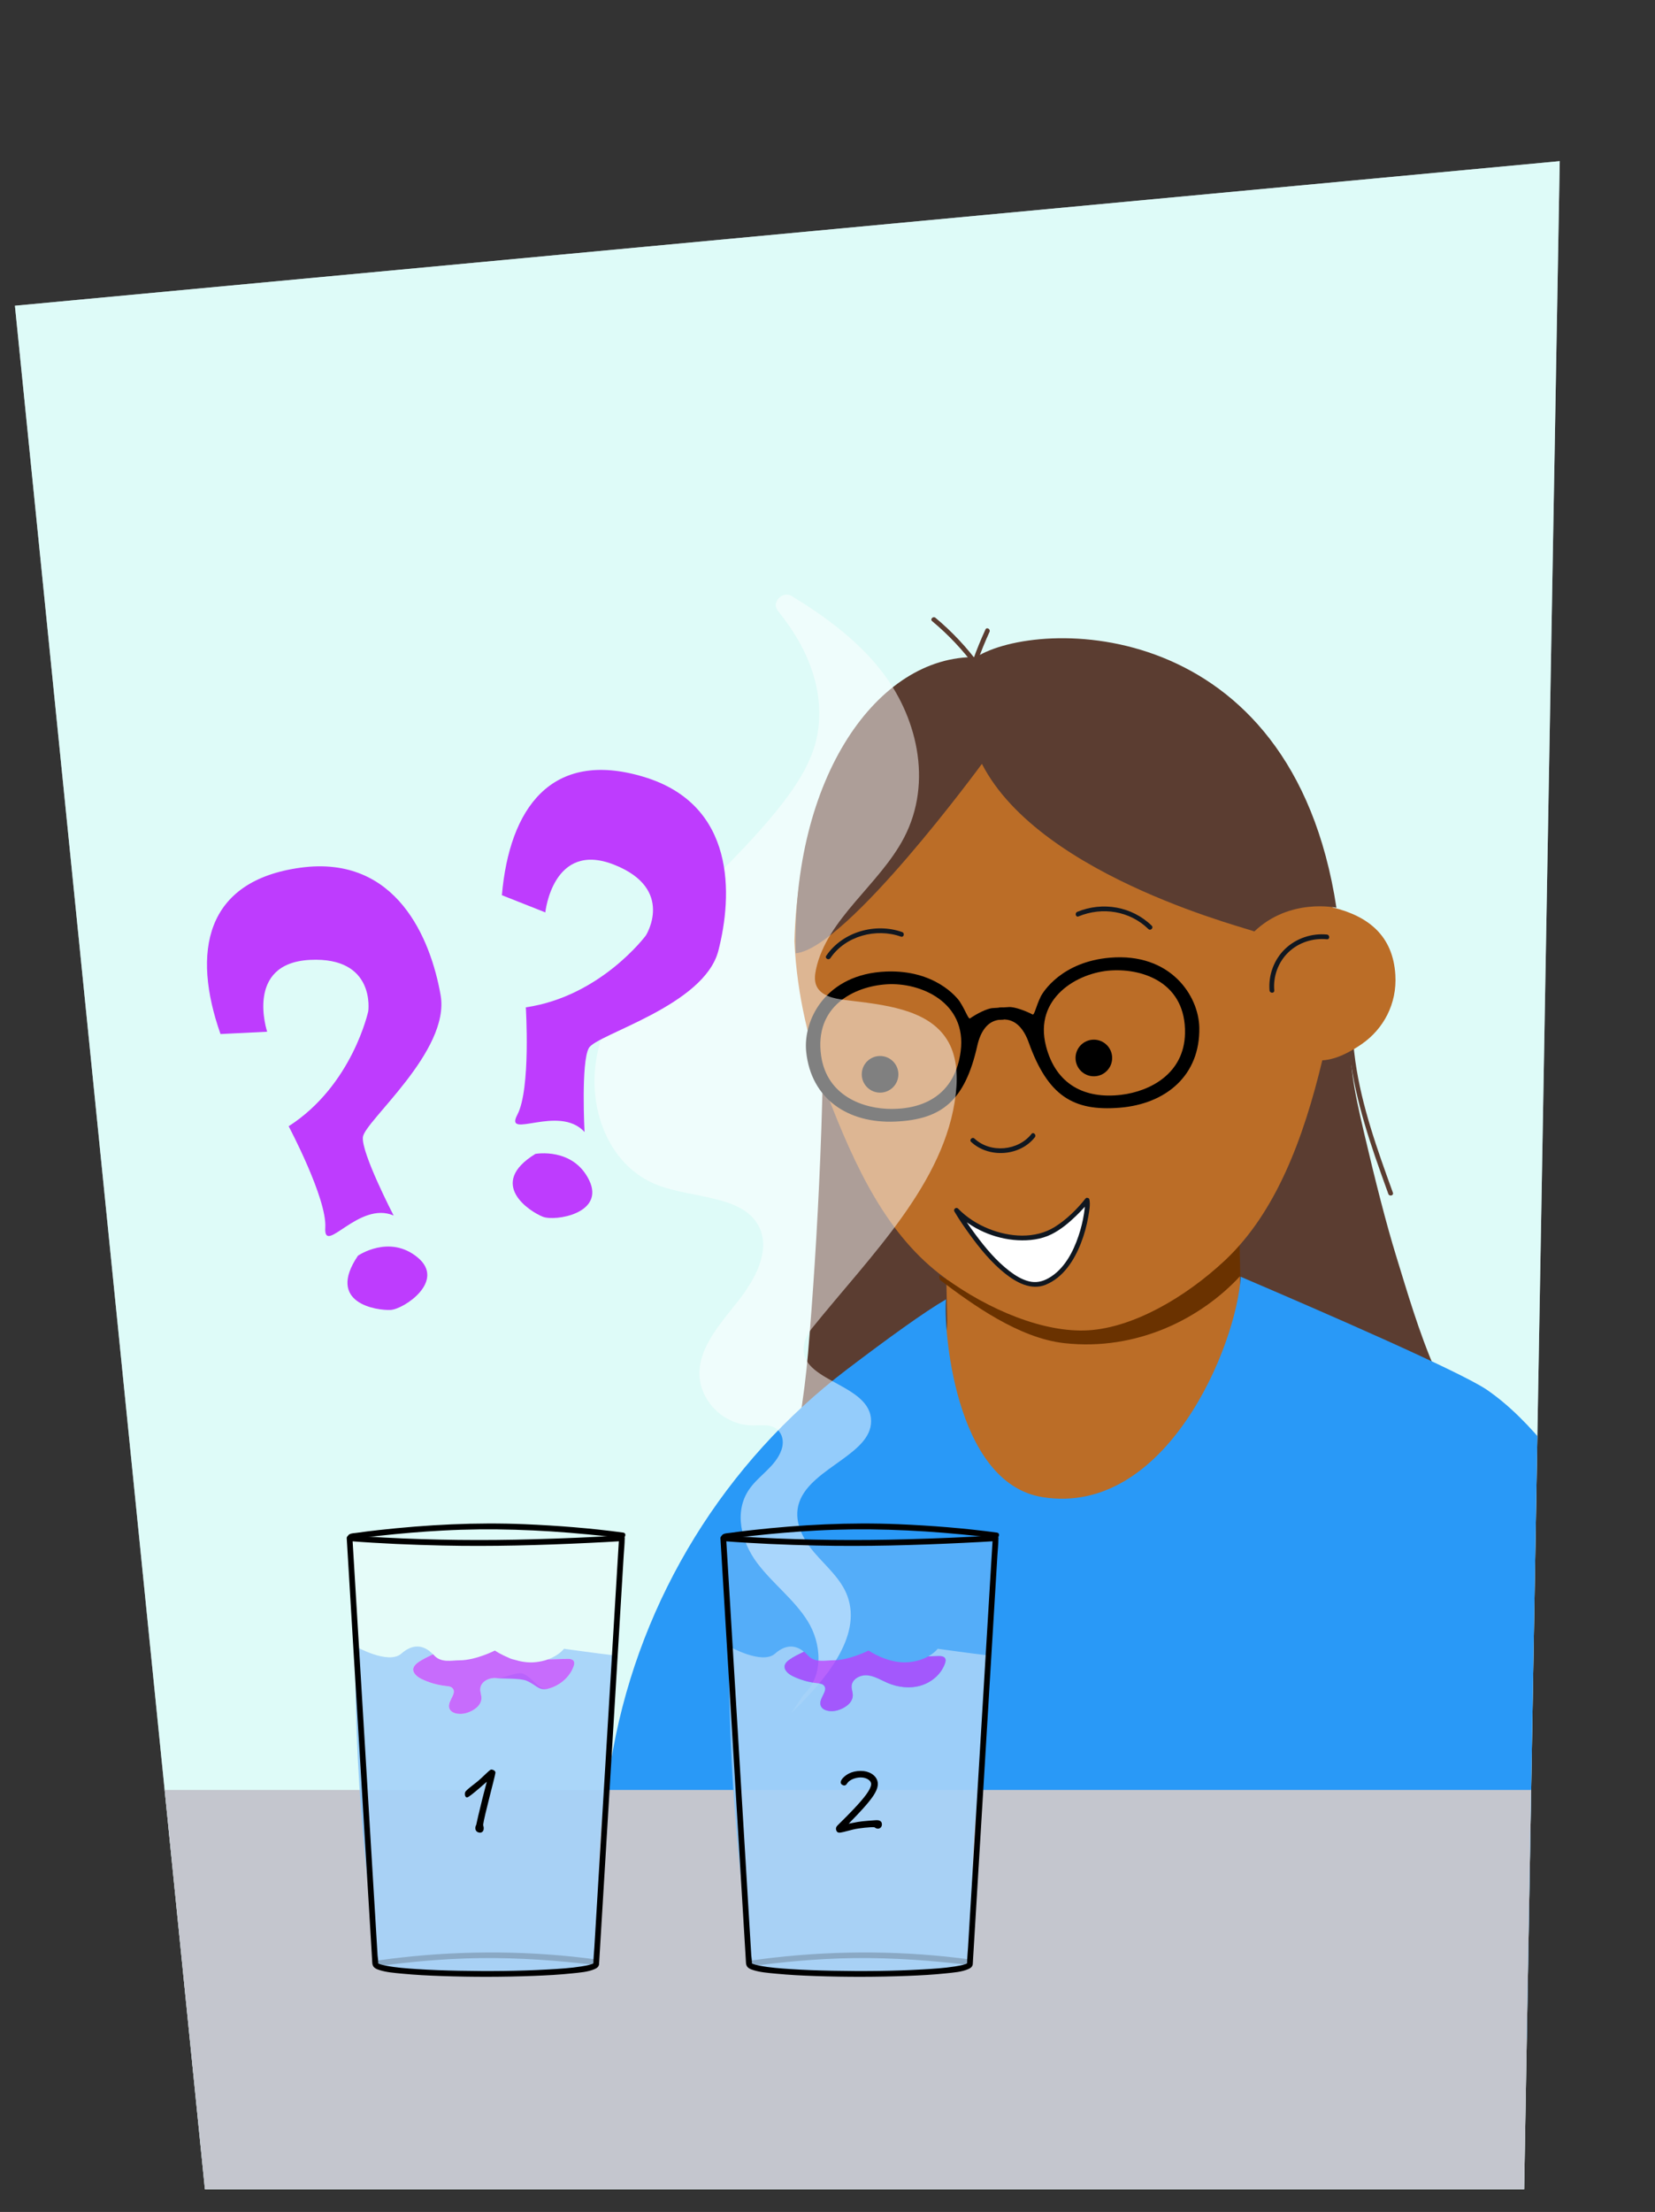 <?xml version="1.0" encoding="UTF-8"?>
<svg id="Voorgrond" xmlns="http://www.w3.org/2000/svg" xmlns:xlink="http://www.w3.org/1999/xlink" viewBox="0 0 600 801.58">
  <rect x="0" y="0" width="600" height="801.58" fill="#333333" stroke="none"/>
  <defs>
    <style>
      .cls-1 {
        stroke: #000;
        stroke-miterlimit: 10;
        stroke-width: .64px;
      }

      .cls-2 {
        fill: #be3cfe;
      }

      .cls-3 {
        fill: #bb6d27;
      }

      .cls-4, .cls-5 {
        fill: #defbf8;
      }

      .cls-6 {
        isolation: isolate;
      }

      .cls-7 {
        fill: #101720;
      }

      .cls-8 {
        clip-path: url(#clippath-1);
      }

      .cls-9 {
        fill-rule: evenodd;
      }

      .cls-10 {
        fill: #6a3200;
      }

      .cls-11 {
        fill: #fff;
      }

      .cls-12 {
        fill: #8dc7f7;
      }

      .cls-13 {
        fill: #2999f7;
      }

      .cls-14 {
        opacity: .9;
      }

      .cls-15 {
        opacity: .75;
      }

      .cls-16 {
        opacity: .5;
      }

      .cls-17 {
        opacity: .2;
      }

      .cls-18 {
        opacity: .25;
      }

      .cls-19 {
        fill: #c4c6ce;
      }

      .cls-20 {
        fill: #5b3d31;
      }

      .cls-5 {
        opacity: .15;
      }
    </style>
    <clipPath id="clippath-1">
      <path id="Path_2269-4" data-name="Path 2269" class="cls-5" d="M565.46,58.4L5.41,110.79l68.88,682.57h478.27l12.9-734.96Z"/>
    </clipPath>
  </defs>
  <g class="cls-16">
    <g id="Vorm-01">
      <path id="Path_2269" data-name="Path 2269" class="cls-4" d="M565.46,58.4L5.41,110.79l68.88,682.57h478.27l12.9-734.96Z"/>
    </g>
  </g>
  <path id="Path_2269-2" data-name="Path 2269" class="cls-4" d="M565.46,58.4L5.41,110.79l68.88,682.57h478.27l12.9-734.96Z"/>
  <g>
    <path id="Path_2269-3" data-name="Path 2269" class="cls-5" d="M565.46,58.4L5.41,110.79l68.88,682.57h478.27l12.9-734.96Z"/>
    <g class="cls-8">
      <g id="Achtergrond_5-2" data-name="Achtergrond 5-2">
        <g>
          <path class="cls-20" d="M488.61,370.34c.07,16.73,4.52,33,9.89,48.72,1.56,4.55,3.19,9.08,4.83,13.61.37,1.03,2.03.58,1.65-.45-5.61-15.51-11.28-31.19-13.61-47.6-.67-4.73-1.03-9.5-1.05-14.28,0-1.1-1.72-1.1-1.71,0h0Z"/>
          <path class="cls-20" d="M489.72,371.02c-.84,14,1.06,23.52,4.79,39.46,4.13,17.64,8.13,33.28,11.66,44.72,8.04,26.06,16.67,57.79,39.6,79.23-21.76-6.52-58.94-9.86-81.95-8.21-16.59,1.19-50.87,1.05-67.44-.02,1.11-7.77,23.48-15.15,27.53-22.14,2.08-3.59,3.58-7.41,5.08-11.22,2.02-5.15,4.04-10.3,6.06-15.45,3.69-9.42,7.43-19.04,7.58-28.97.2-13.33-6.09-26.52-3.42-39.67,2.92-14.38,15.93-25.53,29.46-33.93,4.29-2.66,8.89-5.34,11.35-9.45l9.7,5.64Z"/>
          <path class="cls-20" d="M298.47,333.57c1.03,60.57-2.11,116.55-5.53,156.9-2.53,29.91-11.74,74.63-24.89,96.4,18.6-4.37,44.39-24.58,67.58-28.76,12.9-2.33,27.34-2.3,36.12-4.44,1.71-42.61-10.92-106.64-21.12-146.14-3-11.61-6.64-23.23-12.56-31.53-4.83-6.77-10.87-10.89-16.86-14.68-4.71-2.98-4.07-15.58-8.56-11.83-1.95,1.63-2.83-13.89-3.59-10.6l-10.59-5.32Z"/>
          <path class="cls-3" d="M343.06,462.54l.33,15.77c.12,5.37-1.9,15.8-1.8,20.84.67,31.83,27.47,61.08,56.64,60.37,29.17-.71,52.44-45.79,51.57-83.79l-.56-24.62c-9.77,9.31-22.97,22.91-38.54,27.9-25.8,8.26-51.47-6.71-67.65-16.47Z"/>
          <path class="cls-13" d="M601.74,735.69h49.62s-48.65-188.6-112.46-232.15c-10.04-6.72-60.36-28.58-89.09-40.85-1.57,25.24-27.17,86.98-71.83,79.86-32.3-5.14-36.02-62.62-34.99-71.69-7.71,4.44-21.15,14.17-35.92,25.39-44.36,33.71-74.61,82.72-84.77,137.5-5.52,29.78-10.55,56.53-11.03,57.87-23.53,65.34,38.52,53.54,38.52,53.54l36.53-2.63,297.74-4.01,17.69-2.83Z"/>
          <path class="cls-10" d="M449.31,446.43l.33,15.96c-14.19,15.4-37.45,27.29-63.82,24.35-16.47-1.84-33.27-14.01-45.1-22.95l-.27-1.64c16.46,9.05,36.21,16.4,56.95,12.85,20.73-3.55,38.81-14.9,51.91-28.57Z"/>
        </g>
      </g>
      <g>
        <path class="cls-20" d="M351.43,250.78c1.39-7.56,4.13-14.81,7.31-21.79.45-.99-1.02-1.87-1.48-.86-3.24,7.11-6.07,14.49-7.48,22.2-.2,1.08,1.45,1.54,1.65.45h0Z"/>
        <path class="cls-20" d="M366.65,261.39c-5.99-14.51-15.44-27.46-27.51-37.51-.84-.7-2.06.5-1.21,1.21,11.83,9.86,21.19,22.52,27.07,36.76.41,1,2.07.56,1.65-.45h0Z"/>
        <path class="cls-3" d="M299.43,395.4c10.78,28.33,22.49,52.64,42.99,67.6,16.12,11.76,36.15,20.07,52.22,19.08s34.91-11.72,49.47-25.35c18.51-17.38,28.51-44.29,35.27-72.48,5.23-.27,10.57-3.31,14.35-5.93,7.73-5.36,12.79-14.43,12.14-25.03-.86-13.97-9.48-21.24-22.78-24.45h-.02c-.21-1.36-.44-2.69-.67-4.03-.24-1.32-.48-2.64-.74-3.96-.35-1.74-.73-3.47-1.11-5.2-.2-.86-.39-1.71-.61-2.55-.15-.63-.32-1.27-.47-1.9-.13-.47-.25-.94-.38-1.41-.27-.99-.54-1.98-.82-2.97-.29-1.04-.59-2.04-.91-3.06-.32-1.02-.64-2.02-.97-3.03-.39-1.2-.8-2.38-1.23-3.55-.42-1.16-.86-2.32-1.32-3.48,0,0,.02,0,0-.02-.45-1.14-.93-2.29-1.4-3.41-.24-.56-.48-1.11-.73-1.67-.89-2.04-1.83-4.03-2.84-5.98-.35-.67-.67-1.33-1.03-1.97-.25-.5-.51-.98-.79-1.45-.27-.48-.52-.94-.79-1.4-1.81-3.19-3.78-6.24-5.9-9.12-.68-.93-1.38-1.83-2.07-2.73-.71-.9-1.42-1.79-2.15-2.66-.74-.88-1.52-1.75-2.31-2.6-.5-.55-.98-1.06-1.49-1.57-.33-.34-.65-.69-.99-1.01-.72-.73-1.45-1.43-2.21-2.12-.27-.28-.56-.53-.83-.77-.75-.68-1.51-1.33-2.27-1.97-.73-.62-1.47-1.21-2.21-1.79-.64-.51-1.28-.99-1.92-1.45-.45-.34-.91-.65-1.36-.97-1.26-.9-2.54-1.74-3.86-2.53-.92-.57-1.83-1.12-2.78-1.64-1.19-.67-2.42-1.32-3.66-1.94-.43-.2-.87-.42-1.32-.63-.71-.35-1.43-.67-2.16-.99-.68-.3-1.35-.59-2.04-.86-.26-.12-.53-.21-.77-.31-.57-.23-1.17-.46-1.75-.67-.28-.1-.56-.21-.83-.29-1.77-.63-3.6-1.21-5.46-1.74-.62-.19-1.26-.37-1.91-.53-.8-.22-1.59-.41-2.41-.59-2.16-.51-4.4-.95-6.68-1.3-.45-.09-.94-.16-1.41-.21-.42-.07-.86-.13-1.29-.18-.48-.07-.97-.12-1.47-.17-1.49-.19-2.97-.33-4.49-.43-.77-.07-1.54-.12-2.33-.15-4.68-.26-9.56-.23-14.65.08-5.68.35-11.07,1.03-16.16,2.02-.4.07-.79.15-1.19.24-2.21.45-4.39.96-6.5,1.54-.54.15-1.07.31-1.59.46-1.87.54-3.71,1.14-5.51,1.78-.56.2-1.13.4-1.68.62-.58.22-1.16.43-1.72.67-1.42.57-2.81,1.18-4.18,1.81t-.02,0c-.69.31-1.35.63-2.02.97-.65.32-1.32.66-1.97,1.01-1.3.69-2.59,1.41-3.82,2.15-1.25.75-2.48,1.52-3.67,2.32-.6.4-1.18.82-1.77,1.23s-1.17.83-1.73,1.26c-.57.43-1.13.86-1.68,1.31-.66.52-1.31,1.05-1.95,1.61-.29.23-.58.48-.87.73-.71.64-1.43,1.28-2.11,1.93-.47.44-.94.88-1.39,1.34-.5.48-1,.99-1.48,1.49-.98,1.02-1.92,2.05-2.83,3.11-.25.28-.49.58-.73.85-.27.31-.54.64-.8.97-.51.61-1,1.23-1.49,1.87-.47.64-.95,1.26-1.42,1.92-.47.64-.93,1.3-1.38,1.95-.46.66-.91,1.33-1.33,2.01-.44.67-.86,1.36-1.28,2.04-.42.69-.83,1.39-1.23,2.09-.32.56-.63,1.13-.95,1.71-.13.22-.24.44-.36.67-.35.63-.67,1.28-1,1.93-.16.29-.32.6-.46.9-.19.36-.36.72-.53,1.09-.06.1-.12.2-.14.31-.14.31-.3.61-.44.93-.16.31-.3.61-.42.93-.25.56-.51,1.12-.75,1.68-2.3,5.29-4.2,10.9-5.72,16.77-.11.37-.19.74-.28,1.11-.44,1.69-.85,3.42-1.2,5.17-.29,1.31-.54,2.62-.8,3.94-.24,1.33-.48,2.67-.68,4.02-.41,2.7-.78,5.44-1.08,8.22-.1.93-.19,1.86-.28,2.79-.33,3.73-.58,7.54-.69,11.41h-.02c.99,20.86,5.57,37.51,11.42,54.63Z"/>
        <circle cx="396.56" cy="383.4" r="6.64"/>
        <circle cx="319.06" cy="389.32" r="6.64"/>
        <path class="cls-7" d="M373.96,410.92c-4.86,6.16-14.89,7.07-20.67,1.69-.81-.75-2.02.46-1.21,1.21,6.4,5.96,17.65,5.23,23.09-1.69.67-.86-.53-2.07-1.21-1.21h0Z"/>
        <path class="cls-7" d="M417.55,335.46c-7.17-6.98-17.8-8.81-27-5.02-1,.41-.56,2.07.45,1.65,8.65-3.56,18.56-2.01,25.33,4.58.79.77,2-.44,1.21-1.21h0Z"/>
        <path class="cls-7" d="M301.03,347.23c5.47-8.08,16.61-11,25.59-7.81,1.04.37,1.49-1.28.45-1.65-9.73-3.46-21.65-.09-27.52,8.59-.62.91.86,1.77,1.48.86h0Z"/>
        <g>
          <path class="cls-11" d="M394.14,434.94s-8.41,10.72-16.58,12.81c-11.94,3.05-24.43-2.5-30.81-9.16,0,0,18.33,31.29,31.6,26.36,13.28-4.93,16.4-27.02,15.79-30.01Z"/>
          <path class="cls-7" d="M393.53,434.33c-3.08,3.91-6.87,7.61-11.08,10.26-7.16,4.5-16.45,3.76-24.03.7-4.12-1.66-7.97-4.11-11.07-7.3-.68-.7-1.84.2-1.34,1.04,1.69,2.88,3.59,5.66,5.56,8.36,3.72,5.12,7.83,10.15,12.8,14.11,4.08,3.24,9.46,6.23,14.72,4.08,6.39-2.61,10.33-8.82,12.76-14.99,1.24-3.16,2.15-6.46,2.71-9.8.33-1.92.77-4.12.4-6.06-.2-1.08-1.85-.62-1.65.45.02.1.03.27.04.58,0,.36,0,.72-.03,1.09-.05.97-.17,1.93-.32,2.89-.43,2.76-1.1,5.49-1.99,8.13-1.98,5.91-5.26,12.17-10.89,15.33-2.28,1.28-4.61,1.77-7.16,1.12s-4.9-2.1-6.98-3.7c-4.78-3.66-8.75-8.42-12.32-13.23-2.2-2.96-4.31-6.02-6.18-9.21l-1.34,1.04c5.88,6.05,14.38,9.75,22.78,10.22,4.18.23,8.58-.29,12.35-2.19,3.32-1.67,6.26-4.12,8.91-6.7,1.61-1.57,3.17-3.22,4.56-4.98.67-.86-.53-2.07-1.21-1.21Z"/>
        </g>
        <path class="cls-20" d="M288.46,345.46c18.46-1.67,67.52-68.65,67.52-68.65,21.51,41.91,100.45,60.54,98.72,60.78,12.96-12.37,29.81-8.63,29.81-8.63-16.26-106.54-108.22-105.01-130.63-90.83-35.72-.58-66.88,43.6-65.42,107.33Z"/>
        <path class="cls-7" d="M481.07,338.67c-5.48-.54-11.14,1.35-15.14,5.17-4.04,3.85-6.15,9.54-5.67,15.09.09,1.09,1.81,1.1,1.71,0-.45-5.13,1.43-10.31,5.17-13.88,3.69-3.52,8.88-5.17,13.93-4.67,1.09.11,1.09-1.6,0-1.71h0Z"/>
        <path class="cls-9" d="M362.34,369.54l.49-.03.64-.04c4.86-.3,7.83,3.7,9.47,8.29,6.93,19.33,16.12,25.03,32.99,23.66,16.93-1.37,29.21-11.83,28.86-29.07-.23-11.54-10.47-27.18-32.44-25.29-17.46,1.5-24.25,12.43-25.07,14.13-1.78,3.68-2.25,6.81-2.96,6.43-2.26-1.19-6.4-2.81-8.57-2.67l-3.19.2-.49.03.27,4.36ZM379.21,379.08c-4.48-17.41,11.42-26.65,23.54-27.4,12.12-.75,27.19,4.79,26.86,22.77-.28,14.67-12.71,21.03-23.08,22.29-13.24,1.61-23.73-3.68-27.32-17.66Z"/>
        <path class="cls-9" d="M363.56,365.09l-.49.03-3.19.2c-2.16.13-6.08,2.24-8.17,3.71-.66.46-1.51-2.59-3.73-6.02-1.02-1.59-9.1-11.59-26.62-10.94-22.04.82-30.27,17.6-29.08,29.08,1.77,17.15,15.24,26.02,32.21,25.3,16.91-.72,25.33-7.5,29.83-27.54,1.07-4.75,3.52-9.09,8.38-9.39l.64-.04.49-.03-.27-4.36ZM323.33,401.87c-10.44.02-23.56-4.76-25.64-19.28-2.55-17.8,11.73-25.15,23.85-25.9s29.04,6.46,26.74,24.29c-1.85,14.31-11.61,20.85-24.94,20.88Z"/>
      </g>
      <polygon class="cls-19" points="564.95 804.97 63.61 804.97 53.3 648.66 564.95 648.66 564.95 804.97"/>
    </g>
  </g>
  <g>
    <path d="M225.95,555.39c-11.84-1.6-23.81-2.54-35.74-3.04-17.67-.73-35.35.17-52.92,2.13-2.71.3-5.42.63-8.13,1.02-1.04.15-3.29.1-3.04,1.69.21,1.32,2.22.76,2.01-.55h0c-.09.33-.18.67-.27,1.01-.3.27-.58.2-.19.19.19,0,.41-.07.6-.11.68-.11,1.36-.21,2.04-.3,2.42-.34,4.86-.62,7.29-.89,7.61-.84,15.24-1.48,22.88-1.89,17.52-.95,35.04-.29,52.51,1.38,3.05.29,6.09.61,9.14.97.84.1,1.68.2,2.52.31.25.03.49.06.74.1.16.02.45.06.02,0,1.31.18,1.88-1.83.55-2.01h0Z"/>
    <g class="cls-14">
      <path class="cls-12" d="M222.58,599.87c-5.83-.66-18.11-2.38-18.11-2.38,0,0-1.76,2.41-5.86,3.87,2.29-.07,4.59-.14,6.88-.21.96-.03,2.14.06,2.54.93.24.52.1,1.13-.08,1.67-1.32,3.9-4.79,6.89-8.74,8.08-3.95,1.19-5.64-3.61-9.43-5.23-2.39-1.02-7.31,1.8-9.89,1.53-2.58-.27-5.64,1.27-5.8,3.86-.07,1.13.42,2.23.42,3.37-.01,2.76-2.84,4.65-5.49,5.44-2.46.73-6.05.23-6.27-2.32-.21-2.38,2.91-4.9,1.3-6.67-.59-.64-1.55-.74-2.42-.83-3.07-.33-6.08-1.19-8.86-2.54-1.61-.78-3.38-2.25-2.93-3.98.21-.83.9-1.44,1.59-1.94,1.7-1.23,3.63-2.1,5.52-3.04-3.7-3.85-7.7-3.54-11.46-.22-4.7,4.15-16.73-2.7-16.73-2.7-.18,60.12,6.96,104.08,6.96,104.08-.03,4.52.3,6.62.3,11.14,11.82,3.52,52.79,6.4,80.1,0,0-4.46.87-11.12.85-15.58-.3-59.81,5.71-34.99,5.6-96.34Z"/>
    </g>
    <g class="cls-18">
      <path d="M216.43,710.11c-23.6-3.19-47.46-3.37-71.13-.72-2.15.24-4.3.5-6.45.81-.87.13-2.61.09-2.64,1.33-.04,1.34,2.05,1.34,2.09,0h0c-.17.3-.34.6-.52.9-.39.26.17,0,.45-.04.56-.1,1.13-.17,1.7-.25,1.89-.26,3.79-.49,5.69-.7,6.02-.67,12.05-1.17,18.09-1.5,14.05-.77,28.09-.26,42.09,1.07,2.45.23,4.89.49,7.33.78.73.09,1.45.17,2.18.27.16.02,1.15.15.57.07,1.31.18,1.88-1.83.55-2.01h0Z"/>
    </g>
    <g class="cls-17">
      <path class="cls-11" d="M216.75,711.78l9.31-154.36s-22.99,1.5-48.45,1.73c-25.47.23-50.27-1.73-50.27-1.73l9.31,154.36c.39,4.7,79.71,4.7,80.1,0Z"/>
    </g>
    <path d="M217.18,711.78c.31-5.13.62-10.27.93-15.4.74-12.32,1.49-24.65,2.23-36.97.9-14.85,1.79-29.71,2.69-44.56.77-12.83,1.55-25.66,2.32-38.49.25-4.21.51-8.41.76-12.62.12-2.01.34-4.04.37-6.05,0-.09.01-.17.02-.26.03-.54-.5-1.08-1.04-1.04-10.71.7-21.44,1.12-32.17,1.42-18.05.51-36.09.33-54.12-.63-4.14-.22-8.29-.46-12.43-.79-.54-.04-1.07.51-1.04,1.04.19,3.1.37,6.19.56,9.29.48,7.92.96,15.84,1.43,23.76.64,10.65,1.28,21.3,1.93,31.95.69,11.41,1.38,22.82,2.06,34.23.61,10.09,1.22,20.17,1.82,30.26l1.21,20.07c.09,1.45.16,2.91.26,4.36.09,1.36.86,1.97,2.13,2.42,2.74.98,5.86,1.18,8.73,1.46,4.74.46,9.5.7,14.25.86,11.2.39,22.43.38,33.63-.06,4.58-.18,9.17-.42,13.73-.91,2.69-.29,5.75-.46,8.26-1.6.77-.35,1.38-.84,1.49-1.73.16-1.33-1.93-1.32-2.09,0,.04-.34.11-.2.15-.42,0,.02-.11.12-.13.13.08-.02.18-.14,0-.01-.44.29-.29.18-.85.36-1.15.38-2.37.58-3.57.77-3.88.61-7.82.86-11.73,1.08-10.88.62-21.8.7-32.69.48-5.11-.1-10.23-.28-15.33-.62-3.61-.24-7.27-.5-10.83-1.18-.58-.11-1.15-.23-1.72-.39-.22-.06-.43-.12-.64-.2-.32-.11-.34-.12-.4-.15-.13-.06-.25-.16-.38-.21.06.03.02-.06.05.07-.04-.19.02.43.05.23.15-.94-.13-2.16-.19-3.1-.36-5.95-.72-11.9-1.08-17.85-.57-9.51-1.15-19.02-1.72-28.53-.67-11.12-1.34-22.25-2.01-33.37-.65-10.79-1.3-21.59-1.95-32.38-.51-8.52-1.03-17.05-1.54-25.57l-.78-12.92c-.01-.19-.02-.38-.03-.57-.35.35-.7.7-1.04,1.04,11.23.88,22.5,1.35,33.76,1.6,17.76.4,35.54-.11,53.28-.96,3.89-.19,7.79-.39,11.68-.64-.35-.35-.7-.7-1.04-1.04-.31,5.13-.62,10.27-.93,15.4l-2.23,36.97c-.9,14.85-1.79,29.71-2.69,44.56-.77,12.83-1.55,25.66-2.32,38.49-.25,4.21-.51,8.41-.76,12.62-.12,2.01-.34,4.04-.37,6.05,0,.09-.01.17-.02.26-.08,1.34,2,1.34,2.09,0Z"/>
  </g>
  <g class="cls-6">
    <path class="cls-1" d="M174.85,661.18c-.07.57.29.68.17,1.71-.07.6-.55.98-1.09.92-.93-.11-1.34-.66-1.27-1.53.07-.6.29-.71.32-.98.05-.43,1.05-4.7,2.2-9.33.64-2.62,1.63-6.19,1.89-7.24,0,0-7.12,6.39-7.79,6.31-.33-.04-.47-.6-.41-1.13.03-.23.08-.43.24-.58.67-.8,2.55-2.2,4.15-3.46,1.98-1.62,4.45-4.31,4.89-4.29l.13.02c.4.05,1.01.32,1.02.79-.17,1.43-4.11,15.86-4.45,18.79Z"/>
  </g>
  <g class="cls-16">
    <path class="cls-11" d="M286.82,620.84c12.32-11.85,25.81-27.77,20.39-42.47-2.29-6.22-7.64-10.66-11.95-15.69-4.31-5.02-7.79-11.72-5.49-18.31,4.46-12.8,27.47-17.59,25.97-30.54-1.51-13-27.66-13.4-24.09-27.34.47-1.83,1.43-3.55,2.67-5.08,21.27-26.44,48.48-52.73,52.19-85,.79-6.89.35-14.09-3.24-19.75-7.05-11.12-23.02-12.58-36.84-14.26-4.18-.51-8.95-1.56-10.48-5.25-.76-1.82-.54-3.94-.1-5.95,3.94-18.21,23.02-30.66,31.88-47.59,10.62-20.3,4.66-44.49-8.75-61.19-8.64-10.77-19.89-19.08-31.94-26.41-3.34-2.03-7.48,2.26-5.08,5.26,3.06,3.83,5.85,7.85,8.21,12.15,5.97,10.91,8.91,24.04,5.25,36.59-2.25,7.7-6.83,14.77-11.9,21.31-11.98,15.44-26.93,28.59-40.01,43.22-13.09,14.63-24.63,31.53-27.44,50.01-2.81,18.48,5.24,38.55,22.68,45.05,13.13,4.89,32,3.51,36.95,16.16,3.23,8.24-2.01,17.9-7.9,25.46-5.89,7.56-12.96,15.19-14.1,24.27-1.35,10.86,7.89,21.02,19.18,21.07,3.5.02,7.42-.73,9.71,2.33,1.36,1.82,1.52,4.28.72,6.54-2.15,6.07-8.22,9.23-11.7,14.29-5.73,8.32-2.74,19.14,2.85,26.63,5.59,7.49,13.47,13.24,18.39,21.18,4.92,7.94,5.96,19.65-1.53,26.63"/>
  </g>
  <g class="cls-14">
    <path class="cls-12" d="M358.06,599.87c-5.83-.66-18.11-2.38-18.11-2.38,0,0-1.05,1.43-3.42,2.76,1.2-.04,2.41-.08,3.61-.11.96-.03,2.14.06,2.54.93.24.52.1,1.13-.08,1.67-1.32,3.9-4.79,6.89-8.74,8.08-3.95,1.19-8.29.69-12.08-.93-2.39-1.02-4.66-2.49-7.25-2.76s-5.64,1.27-5.8,3.86c-.07,1.13.42,2.23.42,3.37-.01,2.76-2.84,4.65-5.49,5.44-2.46.73-6.05.23-6.27-2.32-.21-2.38,2.91-4.9,1.3-6.67-.59-.64-1.55-.74-2.42-.83-3.07-.33-6.08-1.19-8.86-2.54-1.61-.78-3.38-2.25-2.93-3.98.21-.83.9-1.44,1.59-1.94,1.65-1.2,3.53-2.05,5.36-2.96-3.42-2.84-7.04-2.32-10.47.71-4.7,4.15-16.73-2.7-16.73-2.7-.18,60.12,6.96,104.08,6.96,104.08-.03,4.52.3,6.62.3,11.14,11.82,3.52,52.79,6.4,80.1,0,0-4.46.87-11.12.85-15.58-.3-59.81,5.71-34.99,5.6-96.34Z"/>
  </g>
  <g>
    <g class="cls-18">
      <path d="M351.91,710.11c-23.6-3.19-47.46-3.37-71.13-.72-2.15.24-4.3.5-6.45.81-.87.13-2.61.09-2.64,1.33-.04,1.34,2.05,1.34,2.09,0h0c-.17.3-.34.6-.52.9-.39.26.17,0,.45-.04.56-.1,1.13-.17,1.7-.25,1.89-.26,3.79-.49,5.69-.7,6.02-.67,12.05-1.17,18.09-1.5,14.05-.77,28.09-.26,42.09,1.07,2.45.23,4.89.49,7.33.78.73.09,1.45.17,2.18.27.16.02,1.15.15.57.07,1.31.18,1.88-1.83.55-2.01h0Z"/>
    </g>
    <path d="M361.43,555.39c-11.84-1.6-23.81-2.54-35.74-3.04-17.67-.73-35.35.17-52.92,2.13-2.71.3-5.42.63-8.13,1.02-1.04.15-3.29.1-3.04,1.69.21,1.32,2.22.76,2.01-.55h0c-.09.33-.18.67-.27,1.01-.3.27-.58.2-.19.19.19,0,.41-.07.6-.11.68-.11,1.36-.21,2.04-.3,2.42-.34,4.86-.62,7.29-.89,7.61-.84,15.24-1.48,22.88-1.89,17.52-.95,35.04-.29,52.51,1.38,3.05.29,6.09.61,9.14.97.84.1,1.68.2,2.52.31.25.03.49.06.74.1.16.02.45.06.02,0,1.31.18,1.88-1.83.55-2.01h0Z"/>
    <g class="cls-17">
      <path class="cls-11" d="M351.31,711.78l9.31-154.36s-22.99,1.5-48.45,1.73c-25.47.23-50.27-1.73-50.27-1.73l9.31,154.36c.39,4.7,79.71,4.7,80.1,0Z"/>
    </g>
    <path d="M352.66,711.78c.31-5.13.62-10.27.93-15.4.74-12.32,1.49-24.65,2.23-36.97.9-14.85,1.79-29.71,2.69-44.56.77-12.83,1.55-25.66,2.32-38.49.25-4.21.51-8.41.76-12.62.12-2.01.34-4.04.37-6.05,0-.09.01-.17.02-.26.03-.54-.5-1.08-1.04-1.04-10.71.7-21.44,1.12-32.17,1.42-18.05.51-36.09.33-54.12-.63-4.14-.22-8.29-.46-12.43-.79-.54-.04-1.07.51-1.04,1.04.19,3.1.37,6.19.56,9.29.48,7.92.96,15.84,1.43,23.76.64,10.65,1.28,21.3,1.93,31.95.69,11.41,1.38,22.82,2.06,34.23.61,10.09,1.22,20.17,1.82,30.26l1.21,20.07c.09,1.45.16,2.91.26,4.36.09,1.36.86,1.97,2.13,2.42,2.74.98,5.86,1.18,8.73,1.46,4.74.46,9.5.7,14.25.86,11.2.39,22.43.38,33.63-.06,4.58-.18,9.17-.42,13.73-.91,2.69-.29,5.75-.46,8.26-1.6.77-.35,1.38-.84,1.49-1.73.16-1.33-1.93-1.32-2.09,0,.04-.34.11-.2.15-.42,0,.02-.11.12-.13.13.08-.02.18-.14,0-.01-.44.29-.29.18-.85.36-1.15.38-2.37.58-3.57.77-3.88.61-7.82.86-11.73,1.08-10.88.62-21.8.7-32.69.48-5.11-.1-10.23-.28-15.33-.62-3.61-.24-7.27-.5-10.83-1.18-.58-.11-1.15-.23-1.72-.39-.22-.06-.43-.12-.64-.2-.32-.11-.34-.12-.4-.15-.13-.06-.25-.16-.38-.21.06.03.02-.06.05.07-.04-.19.02.43.05.23.15-.94-.13-2.16-.19-3.1-.36-5.95-.72-11.9-1.08-17.85-.57-9.51-1.15-19.02-1.72-28.53-.67-11.12-1.34-22.25-2.01-33.37-.65-10.79-1.3-21.59-1.95-32.38-.51-8.52-1.03-17.05-1.54-25.57l-.78-12.92c-.01-.19-.02-.38-.03-.57-.35.35-.7.7-1.04,1.04,11.23.88,22.5,1.35,33.76,1.6,17.76.4,35.54-.11,53.28-.96,3.89-.19,7.79-.39,11.68-.64-.35-.35-.7-.7-1.04-1.04-.31,5.13-.62,10.27-.93,15.4l-2.23,36.97c-.9,14.85-1.79,29.71-2.69,44.56-.77,12.83-1.55,25.66-2.32,38.49-.25,4.21-.51,8.41-.76,12.62-.12,2.01-.34,4.04-.37,6.05,0,.09-.01.17-.02.26-.08,1.34,2,1.34,2.09,0Z"/>
  </g>
  <g class="cls-6">
    <path class="cls-1" d="M318.13,662.36c-.47-.05-.76-.39-1.06-.49l-.17-.02c-1-.12-5.64.29-7.76.85-2.96.77-4.39,1.18-5.02,1.1-.5-.06-.79-.73-.73-1.23.02-.13.06-.23.11-.36.19-.45,2.52-2.47,6.25-6.43,3.78-4.01,6.15-7.01,6.38-8.98.21-1.76-1.77-2.77-3.33-2.95-2.06-.24-4.35.54-5.5,1.69-.54.54-.68,1.24-1.28,1.17-.43-.05-.97-.35-.91-.92.12-1,1.88-2.55,3.68-3.18,1.27-.46,2.88-.64,4.34-.47,2.43.28,5.1,1.98,4.77,4.84-.25,2.13-2.1,4.68-5.2,8.14-3.37,3.72-3.68,3.79-5.93,6.29,0,0,2.94-.64,4.28-.85,1.72-.31,5.94-.59,6.38-.61.2,0,.48-.04.81,0,.47.05.95.25,1.1.73.05.17.09.42.06.65-.07.63-.6,1.11-1.27,1.03Z"/>
  </g>
  <g class="cls-15">
    <g class="cls-14">
      <path class="cls-12" d="M184.21,600.66c.64.41,1.4.64,2.21.79-.78-.24-1.52-.51-2.21-.79Z"/>
    </g>
    <path class="cls-2" d="M149.86,604.46c-.45,1.73,1.32,3.2,2.93,3.98,2.78,1.35,5.79,2.21,8.86,2.54.87.09,1.83.18,2.42.83,1.61,1.77-1.51,4.29-1.3,6.67.22,2.55,3.81,3.05,6.27,2.32,2.65-.79,5.48-2.67,5.49-5.44,0-1.13-.49-2.23-.42-3.37.16-2.59,3.22-4.13,5.8-3.86,2.58.27,8.66-.04,11.05.98,3.79,1.62,4.33,3.9,8.28,2.72,3.95-1.19,7.41-4.18,8.74-8.08.18-.54.32-1.15.08-1.67-.41-.87-1.58-.96-2.54-.93-2.29.07-4.59.14-6.88.21-1.31.47-2.86.84-4.67,1.01-2.66.25-5.26-.22-7.52-.92-.81-.15-1.57-.38-2.21-.79-2.9-1.18-4.83-2.52-4.83-2.52,0,0-6.95,3.54-12.8,3.54-2.92,0-6.71,1.03-9.25-1.83-.12-.14-.24-.25-.37-.38-1.89.94-3.82,1.8-5.52,3.04-.69.5-1.37,1.12-1.59,1.94Z"/>
  </g>
  <g class="cls-15">
    <path class="cls-2" d="M284.51,603.45c-.45,1.73,1.32,3.2,2.93,3.98,2.78,1.35,5.79,2.21,8.86,2.54.87.09,1.83.18,2.42.83,1.61,1.77-1.51,4.29-1.3,6.67.22,2.55,3.81,3.05,6.27,2.32,2.65-.79,5.48-2.67,5.49-5.44,0-1.13-.49-2.23-.42-3.37.16-2.59,3.22-4.13,5.8-3.86s4.86,1.74,7.25,2.76c3.79,1.62,8.13,2.12,12.08.93,3.95-1.19,7.41-4.18,8.74-8.08.18-.54.32-1.15.08-1.67-.41-.87-1.58-.96-2.54-.93-1.2.04-2.41.07-3.61.11-1.68.94-4.01,1.83-7.11,2.12-7.48.69-14.56-4.23-14.56-4.23,0,0-6.95,3.54-12.8,3.54-2.92,0-6.71,1.03-9.25-1.83-.45-.5-.9-.93-1.35-1.31-1.84.91-3.71,1.76-5.36,2.96-.69.5-1.37,1.12-1.59,1.94Z"/>
  </g>
  <g>
    <path class="cls-2" d="M79.94,374.72l16.92-.83s-8.32-24.87,15.57-26.04c23.89-1.18,21.08,18.59,21.08,18.59,0,0-5.76,26.87-28.86,41.7,0,0,13.92,26.21,13.28,36.72-.65,10.5,12.1-9.82,24.78-4.37,0,0-11.74-22.62-11.15-28.4.58-5.78,31.74-31.16,28.18-51.46-3.56-20.3-15.93-50.9-50.73-46.2-34.8,4.71-39.5,30.66-29.07,60.3Z"/>
    <path class="cls-2" d="M129.77,455.05s11.39-7.88,21.66.65c10.27,8.53-4.98,18.74-9.82,19-4.84.26-23.58-2.32-11.84-19.65Z"/>
  </g>
  <g>
    <path class="cls-2" d="M181.95,324.41l15.75,6.23s2.7-26.08,24.94-17.28c22.24,8.8,11.51,25.64,11.51,25.64,0,0-16.35,22.08-43.52,26.05,0,0,1.85,29.63-3.08,38.92-4.93,9.3,15.08-3.95,24.37,6.26,0,0-1.34-25.45,1.58-30.47,2.92-5.02,41.78-15.26,46.93-35.22,5.15-19.96,6.53-52.93-27.1-63.03-33.63-10.09-48.64,11.59-51.38,42.9Z"/>
    <path class="cls-2" d="M194.13,418.15s13.63-2.47,19.46,9.54c5.83,12.01-12.28,15.01-16.8,13.24-4.51-1.76-20.52-11.86-2.66-22.79Z"/>
  </g>
</svg>